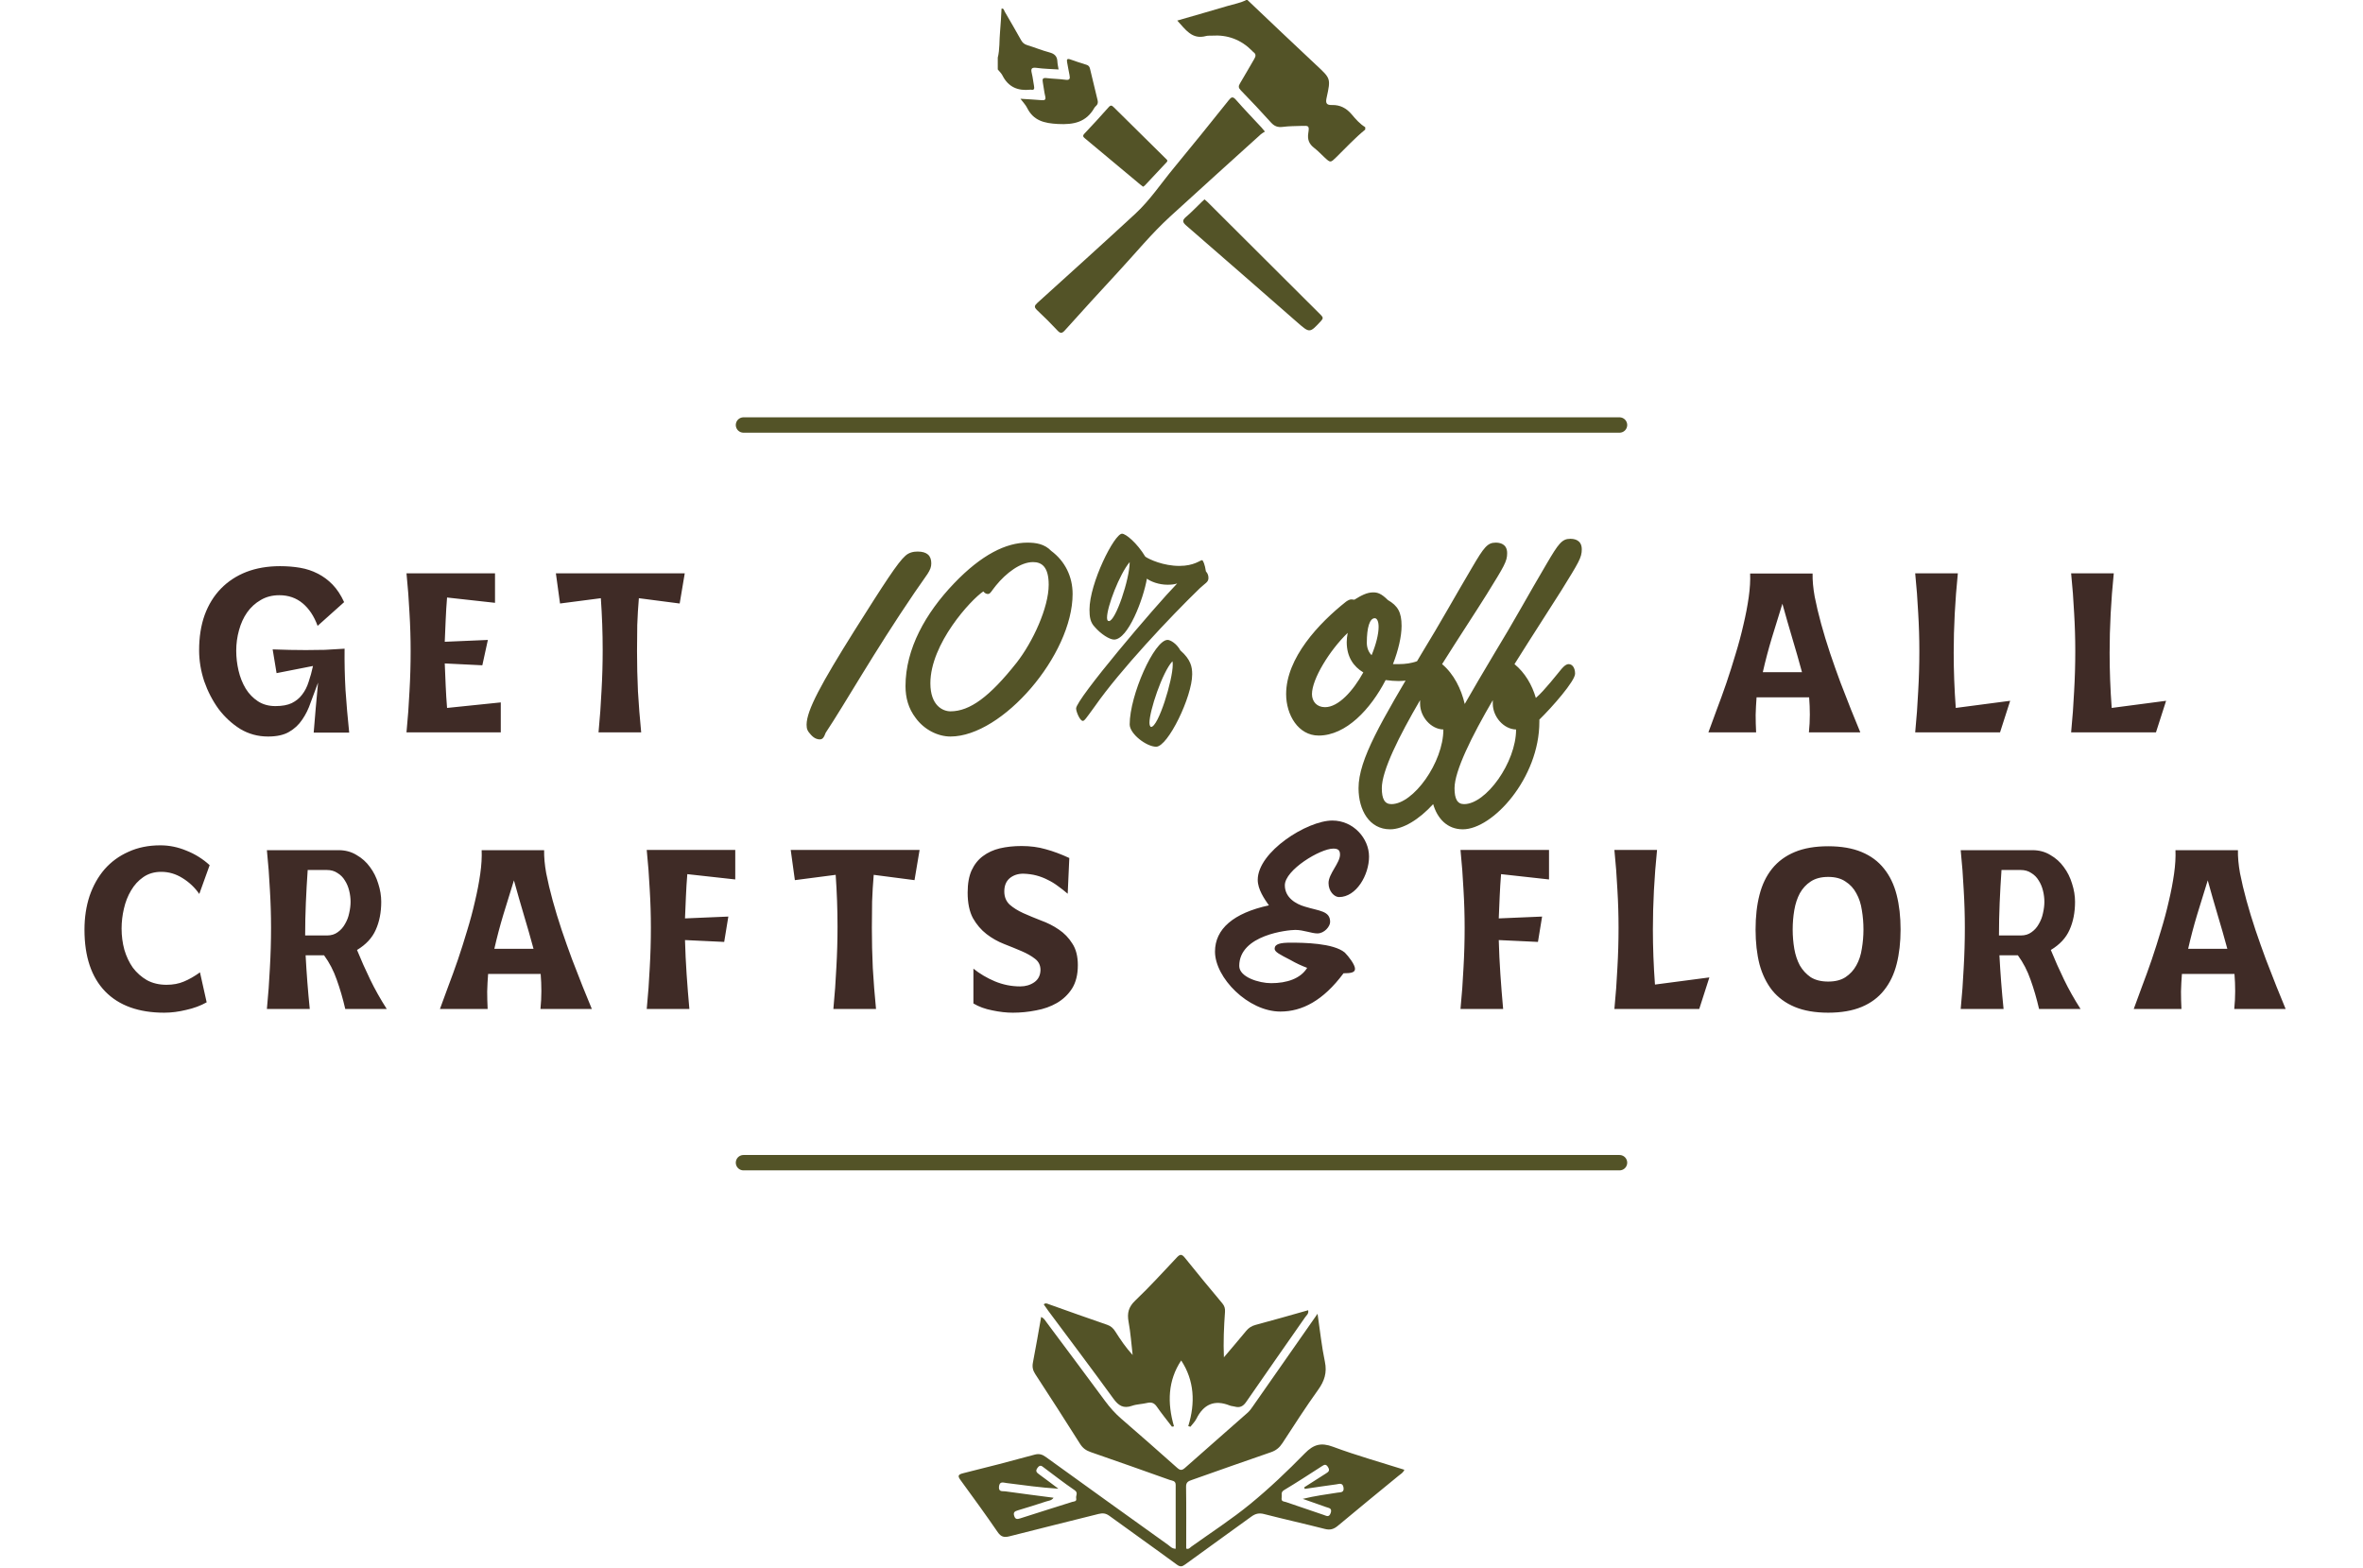 <svg width="615" height="408" viewBox="0 0 615 408" fill="none" xmlns="http://www.w3.org/2000/svg">
<path d="M355.325 33.724C352.632 35.909 350.296 38.456 347.827 40.872C346.27 42.396 346.283 42.409 344.732 40.977C343.835 40.146 342.996 39.242 342.026 38.496C340.726 37.493 340.238 36.344 340.495 34.675C340.792 32.721 340.667 32.695 338.753 32.767C337.123 32.827 335.479 32.813 333.863 33.025C332.569 33.19 331.678 32.873 330.794 31.89C328.24 29.045 325.606 26.26 322.94 23.515C322.326 22.881 322.26 22.459 322.722 21.706C324.003 19.621 325.164 17.463 326.425 15.364C326.86 14.638 326.946 14.07 326.194 13.543C326.068 13.457 325.976 13.331 325.87 13.219C322.984 10.315 319.497 9.002 315.41 9.279C314.902 9.312 314.367 9.246 313.885 9.378C310.19 10.375 308.54 7.656 306.395 5.352C310.916 4.046 315.258 2.811 319.587 1.525C321.191 1.043 322.854 0.772 324.359 0C324.458 0 324.564 0 324.663 0C330.622 5.643 336.542 11.318 342.541 16.908C346.303 20.419 346.382 20.373 345.28 25.382C344.996 26.669 345.062 27.389 346.653 27.336C348.751 27.27 350.408 28.128 351.8 29.778C352.83 30.999 353.906 32.246 355.318 33.104V33.718L355.325 33.724Z" fill="#535327"/>
<path d="M259.676 15.021C260.23 12.83 260.059 10.579 260.27 8.355C260.468 6.323 260.54 4.283 260.666 2.238C261.286 2.152 261.306 2.7 261.477 3.003C262.923 5.471 264.348 7.946 265.747 10.441C266.117 11.107 266.579 11.51 267.331 11.741C269.278 12.335 271.172 13.12 273.139 13.642C274.452 13.992 275.139 14.638 275.198 16.004C275.225 16.651 275.383 17.298 275.508 18.077C273.555 17.951 271.667 17.925 269.813 17.668C268.46 17.483 268.242 17.885 268.539 19.087C268.81 20.169 268.909 21.297 269.12 22.399C269.245 23.086 269.166 23.528 268.315 23.343C268.269 23.33 268.209 23.33 268.163 23.343C264.929 23.7 262.428 22.67 260.903 19.641C260.613 19.06 260.092 18.598 259.682 18.077C259.682 17.054 259.682 16.031 259.682 15.008L259.676 15.021Z" fill="#535327"/>
<path d="M329.197 34.259C328.814 34.509 328.438 34.688 328.141 34.958C320.267 42.079 312.387 49.187 304.553 56.348C299.65 60.829 295.459 65.996 290.945 70.854C286.292 75.863 281.699 80.931 277.119 86.013C276.393 86.818 275.957 86.818 275.218 86.026C273.509 84.205 271.74 82.423 269.912 80.72C269.087 79.955 269.212 79.539 269.984 78.839C278.498 71.138 287.025 63.442 295.459 55.655C299.294 52.111 302.184 47.722 305.504 43.716C310.322 37.895 315.054 32.008 319.772 26.108C320.472 25.23 320.841 25.032 321.68 25.989C323.831 28.444 326.101 30.794 328.325 33.189C328.563 33.44 328.768 33.724 329.216 34.259H329.197Z" fill="#535327"/>
<path d="M313.489 51.894C313.733 52.105 313.978 52.283 314.195 52.501C324.068 62.347 333.935 72.201 343.821 82.034C344.382 82.595 344.382 82.925 343.835 83.513C340.865 86.727 340.884 86.74 337.651 83.915C328.042 75.514 318.439 67.106 308.79 58.751C307.781 57.879 307.589 57.378 308.685 56.447C310.123 55.233 311.417 53.847 312.783 52.534C313.001 52.322 313.232 52.124 313.483 51.894H313.489Z" fill="#535327"/>
<path d="M297.505 48.6C297.228 48.382 296.977 48.204 296.746 48.013C291.968 44.026 287.203 40.034 282.418 36.054C281.93 35.645 281.659 35.381 282.253 34.761C284.398 32.51 286.49 30.207 288.556 27.884C289.084 27.29 289.381 27.428 289.869 27.91C294.357 32.365 298.865 36.8 303.366 41.242C303.649 41.525 304.059 41.763 303.623 42.231C301.742 44.238 299.861 46.251 297.974 48.257C297.842 48.395 297.663 48.481 297.492 48.607L297.505 48.6Z" fill="#535327"/>
<path d="M265.589 25.706C267.642 25.838 269.344 25.93 271.047 26.069C271.872 26.135 272.268 26.023 272.024 25.026C271.733 23.845 271.641 22.611 271.403 21.416C271.232 20.545 271.41 20.202 272.387 20.327C274.004 20.525 275.647 20.525 277.257 20.756C278.419 20.928 278.557 20.486 278.353 19.529C278.115 18.433 277.95 17.324 277.732 16.229C277.581 15.463 277.732 15.166 278.577 15.47C279.963 15.971 281.362 16.433 282.775 16.862C283.342 17.034 283.573 17.377 283.699 17.925C284.339 20.651 284.999 23.37 285.665 26.089C285.797 26.63 285.738 27.092 285.335 27.494C285.157 27.673 284.946 27.844 284.827 28.062C282.702 31.83 279.455 32.484 275.35 32.273C271.773 32.081 268.968 31.428 267.292 28.029C266.922 27.283 266.302 26.663 265.589 25.712V25.706Z" fill="#535327"/>
<path d="M193.5 110.619H421.5" stroke="#535327" stroke-width="4" stroke-linecap="round"/>
<path d="M70.962 169.019C74.042 169.139 76.922 169.199 79.602 169.199C81.242 169.199 82.882 169.179 84.522 169.139C86.162 169.059 87.882 168.959 89.682 168.839C89.642 172.439 89.722 176.019 89.922 179.579C90.162 183.139 90.482 186.839 90.882 190.679H81.642C81.842 188.519 82.022 186.359 82.182 184.199C82.382 181.999 82.582 179.819 82.782 177.659C82.102 179.419 81.462 181.139 80.862 182.819C80.302 184.499 79.562 185.999 78.642 187.319C77.762 188.639 76.622 189.699 75.222 190.499C73.862 191.299 72.042 191.699 69.762 191.699C67.122 191.699 64.702 191.039 62.502 189.719C60.342 188.359 58.462 186.619 56.862 184.499C55.302 182.339 54.062 179.939 53.142 177.299C52.262 174.619 51.822 171.939 51.822 169.259C51.822 165.819 52.302 162.759 53.262 160.079C54.262 157.359 55.682 155.059 57.522 153.179C59.362 151.299 61.562 149.859 64.122 148.859C66.722 147.859 69.642 147.359 72.882 147.359C74.722 147.359 76.462 147.499 78.102 147.779C79.742 148.059 81.262 148.559 82.662 149.279C84.102 149.999 85.402 150.959 86.562 152.159C87.722 153.359 88.722 154.879 89.562 156.719L82.662 162.899C81.742 160.379 80.442 158.419 78.762 157.019C77.082 155.619 75.062 154.919 72.702 154.919C70.862 154.919 69.242 155.339 67.842 156.179C66.442 156.979 65.262 158.059 64.302 159.419C63.382 160.739 62.682 162.279 62.202 164.039C61.722 165.759 61.482 167.539 61.482 169.379C61.482 171.099 61.682 172.819 62.082 174.539C62.482 176.259 63.102 177.819 63.942 179.219C64.782 180.579 65.842 181.679 67.122 182.519C68.402 183.359 69.922 183.779 71.682 183.779C73.442 183.779 74.862 183.519 75.942 182.999C77.062 182.439 77.962 181.699 78.642 180.779C79.362 179.859 79.922 178.759 80.322 177.479C80.762 176.199 81.142 174.819 81.462 173.339L71.982 175.199L70.962 169.019ZM130.334 182.819V190.619H105.794C106.154 186.939 106.414 183.379 106.574 179.939C106.774 176.459 106.874 172.979 106.874 169.499C106.874 166.179 106.774 162.859 106.574 159.539C106.414 156.219 106.154 152.779 105.794 149.219H128.834V156.899L116.354 155.519C116.194 157.479 116.074 159.419 115.994 161.339C115.914 163.219 115.834 165.119 115.754 167.039L126.974 166.559L125.534 173.159L115.754 172.679C115.834 174.599 115.914 176.519 115.994 178.439C116.074 180.359 116.194 182.299 116.354 184.259L130.334 182.819ZM155.775 190.619C156.135 186.859 156.395 183.239 156.555 179.759C156.755 176.239 156.855 172.719 156.855 169.199C156.855 166.919 156.815 164.679 156.735 162.479C156.655 160.239 156.535 157.979 156.375 155.699L145.755 157.079L144.675 149.219H178.215L176.895 157.079L166.275 155.699C166.075 158.059 165.935 160.379 165.855 162.659C165.815 164.939 165.795 167.219 165.795 169.499C165.795 172.979 165.875 176.459 166.035 179.939C166.235 183.379 166.515 186.939 166.875 190.619H155.775ZM444.631 190.619C445.271 188.899 445.991 186.939 446.791 184.739C447.631 182.539 448.471 180.219 449.311 177.779C450.151 175.299 450.951 172.779 451.711 170.219C452.511 167.619 453.191 165.079 453.751 162.599C454.351 160.079 454.811 157.679 455.131 155.399C455.451 153.119 455.571 151.079 455.491 149.279H471.751C471.711 151.039 471.891 153.039 472.291 155.279C472.731 157.519 473.291 159.879 473.971 162.359C474.651 164.839 475.431 167.399 476.311 170.039C477.191 172.639 478.091 175.179 479.011 177.659C479.971 180.139 480.891 182.499 481.771 184.739C482.691 186.939 483.491 188.899 484.171 190.619H470.791C470.871 189.819 470.931 189.039 470.971 188.279C471.011 187.519 471.031 186.759 471.031 185.999C471.031 184.479 470.971 182.979 470.851 181.499H457.171C457.051 183.019 456.971 184.539 456.931 186.059C456.931 187.539 456.971 189.059 457.051 190.619H444.631ZM468.991 174.959C468.191 171.999 467.351 169.059 466.471 166.139C465.591 163.179 464.731 160.179 463.891 157.139C462.971 160.179 462.051 163.159 461.131 166.079C460.251 168.999 459.471 171.959 458.791 174.959H468.991ZM498.454 190.619C498.814 186.939 499.074 183.379 499.234 179.939C499.434 176.459 499.534 172.979 499.534 169.499C499.534 166.179 499.434 162.859 499.234 159.539C499.074 156.219 498.814 152.779 498.454 149.219H509.554C508.834 156.339 508.474 163.239 508.474 169.919C508.474 174.599 508.654 179.379 509.014 184.259L523.174 182.399L520.534 190.619H498.454ZM539.036 190.619C539.396 186.939 539.656 183.379 539.816 179.939C540.016 176.459 540.116 172.979 540.116 169.499C540.116 166.179 540.016 162.859 539.816 159.539C539.656 156.219 539.396 152.779 539.036 149.219H550.136C549.416 156.339 549.056 163.239 549.056 169.919C549.056 174.599 549.236 179.379 549.596 184.259L563.756 182.399L561.116 190.619H539.036Z" fill="#3F2B26"/>
<path d="M213.328 192.445C212.83 192.445 212 192.279 211.087 191.283C210.174 190.287 209.925 189.789 209.925 188.627C209.925 184.892 213.743 177.92 222.375 164.142C230.177 151.775 233.663 146.38 235.655 144.637C236.568 143.807 237.73 143.558 238.809 143.558C241.299 143.558 242.378 144.637 242.378 146.629C242.378 148.538 241.216 149.534 238.062 154.182C227.438 169.786 219.885 183.232 214.905 190.702C214.407 192.03 214.075 192.445 213.328 192.445ZM273.599 143.392C277.168 146.048 279.16 150.032 279.16 154.597C279.16 170.45 260.9 191.698 247.371 191.698C244.134 191.698 240.565 189.955 238.324 186.884C236.415 184.394 235.668 181.572 235.668 178.584C235.668 168.873 240.897 159.577 248.284 151.858C255.505 144.305 261.896 141.234 267.374 141.234C269.615 141.234 271.856 141.566 273.599 143.392ZM255.92 153.933C252.683 156.091 242.142 167.545 242.142 177.837C242.142 183.73 245.462 185.141 247.371 185.141C252.434 185.141 257.58 181.323 264.552 172.525C268.785 167.13 272.935 158.166 272.935 152.19C272.935 147.625 271.192 146.297 268.868 146.297C265.548 146.297 261.813 149.202 259.24 152.356C258.078 153.767 257.746 154.597 257.165 154.597C256.75 154.597 256.418 154.514 255.92 153.933ZM307.21 169.288C309.949 171.695 310.281 173.604 310.281 175.513C310.281 181.323 303.973 194.354 300.902 194.354C298.412 194.354 294.013 191.034 294.013 188.544C294.013 180.991 300.404 166.549 303.89 166.549C304.554 166.549 306.214 167.462 307.21 169.288ZM305.135 172.11C302.479 175.015 299.159 185.058 299.159 188.129C299.159 188.793 299.408 189.208 299.574 189.208C301.483 189.208 305.218 177.007 305.218 173.023C305.218 172.691 305.218 172.359 305.135 172.11ZM313.85 148.704C314.348 149.285 314.514 149.783 314.514 150.447C314.514 151.526 313.684 151.775 312.273 153.103C304.471 160.656 291.523 174.434 284.966 183.813C282.559 187.133 282.227 187.631 281.812 187.631C281.065 187.631 280.069 185.224 280.069 184.394C280.069 181.987 300.57 157.834 306.38 151.858C305.716 152.107 304.803 152.19 303.89 152.19C301.566 152.19 299.491 151.36 298.495 150.613C297.582 155.925 293.598 166.466 289.946 166.466C288.784 166.466 286.543 165.055 284.966 163.229C283.721 161.984 283.555 160.49 283.555 158.664C283.555 151.775 290.029 138.91 292.021 138.91C293.017 138.91 295.922 141.317 298.08 144.886C299.159 145.633 302.811 147.293 306.961 147.293C310.779 147.293 312.356 145.799 312.854 145.799C313.103 145.799 313.601 146.961 313.85 148.704ZM294.013 146.297C291.357 149.451 288.12 157.917 288.12 160.739C288.12 161.403 288.286 161.652 288.618 161.652C290.361 161.652 294.013 150.696 294.013 146.297ZM362.537 172.857H364.031C371.418 172.857 372.995 168.541 373.908 168.541C374.572 168.541 375.651 169.952 375.651 170.865C375.651 172.608 370.671 177.256 364.031 177.256C363.035 177.256 361.873 177.173 360.628 177.007C356.727 184.56 350.336 191.449 343.198 191.449C337.886 191.449 334.732 186.054 334.732 180.659C334.732 171.28 343.198 162.233 350.336 156.589C350.834 156.257 351.249 156.008 351.747 156.008C351.913 156.008 352.328 156.091 352.494 156.091C354.237 155.012 355.731 154.182 357.391 154.182C358.47 154.182 359.466 154.431 361.209 156.174C363.782 157.668 364.778 159.328 364.778 162.897C364.778 165.636 363.948 169.205 362.537 172.857ZM354.818 175.015C352.328 173.521 350.502 171.031 350.502 167.13C350.502 166.466 350.585 165.553 350.751 164.723C346.02 169.288 341.455 176.758 341.455 180.659C341.455 182.568 342.7 184.062 344.858 184.062C348.344 184.062 352.162 179.829 354.818 175.015ZM356.976 170.533C358.138 167.711 358.802 165.055 358.802 163.146C358.802 161.569 358.304 160.905 357.806 160.905C356.478 160.905 355.731 163.312 355.731 167.296C355.731 168.541 356.146 169.703 356.976 170.533ZM400.638 187.299V187.88C400.638 202.488 388.52 215.851 380.718 215.851C376.651 215.851 374.078 213.029 372.999 209.294C369.347 213.278 365.197 215.851 361.794 215.851C356.399 215.851 353.577 210.871 353.577 205.144C353.577 197.674 359.47 187.797 369.928 170.201C375.157 161.652 378.311 155.842 383.125 147.708C386.196 142.479 387.109 141.234 389.267 141.234C390.263 141.234 392.255 141.483 392.255 143.973C392.255 146.131 391.508 147.293 386.943 154.68C384.204 159.079 379.805 165.719 375.323 172.857C378.394 175.43 380.303 179.331 381.216 183.232C383.374 179.414 385.947 175.098 388.852 170.201C394.081 161.652 397.733 154.846 402.547 146.712C405.618 141.483 406.531 140.238 408.689 140.238C409.685 140.238 411.677 140.487 411.677 142.977C411.677 145.135 410.93 146.297 406.365 153.684C403.543 158.166 398.895 165.304 394.164 172.857C396.903 175.098 398.729 178.252 399.725 181.655C400.97 180.576 402.132 179.248 403.543 177.588C406.116 174.6 407.029 172.857 408.274 172.857C409.187 172.857 409.934 173.77 409.934 175.347C409.934 177.256 403.958 184.062 400.638 187.299ZM369.596 183.149V182.236C364.118 191.615 359.636 200.579 359.636 205.144C359.636 207.966 360.383 209.294 362.126 209.294C367.853 209.294 375.655 198.421 375.655 189.872C372.418 189.789 369.596 186.552 369.596 183.149ZM388.52 183.149V182.236C383.042 191.615 378.56 200.662 378.56 205.144C378.56 207.966 379.307 209.294 381.05 209.294C386.777 209.294 394.579 198.421 394.579 189.872C391.342 189.789 388.52 186.552 388.52 183.149Z" fill="#535327"/>
<path d="M53.786 260.879C52.226 261.759 50.446 262.419 48.446 262.859C46.486 263.339 44.586 263.579 42.746 263.579C36.106 263.579 30.986 261.739 27.386 258.059C23.786 254.339 21.986 248.979 21.986 241.979C21.986 238.819 22.426 235.899 23.306 233.219C24.226 230.539 25.526 228.219 27.206 226.259C28.926 224.299 31.006 222.779 33.446 221.699C35.886 220.579 38.646 220.019 41.726 220.019C44.046 220.019 46.306 220.479 48.506 221.399C50.746 222.279 52.766 223.539 54.566 225.179L51.866 232.679C50.706 230.999 49.246 229.619 47.486 228.539C45.766 227.459 43.926 226.919 41.966 226.919C40.166 226.919 38.606 227.379 37.286 228.299C36.006 229.179 34.946 230.339 34.106 231.779C33.266 233.179 32.646 234.759 32.246 236.519C31.846 238.239 31.646 239.959 31.646 241.679C31.646 243.599 31.886 245.439 32.366 247.199C32.886 248.959 33.626 250.519 34.586 251.879C35.586 253.199 36.806 254.279 38.246 255.119C39.726 255.919 41.426 256.319 43.346 256.319C45.026 256.319 46.526 256.039 47.846 255.479C49.206 254.919 50.606 254.119 52.046 253.079L53.786 260.879ZM69.461 262.619C69.821 258.939 70.081 255.379 70.241 251.939C70.441 248.459 70.541 244.979 70.541 241.499C70.541 238.179 70.441 234.859 70.241 231.539C70.081 228.219 69.821 224.799 69.461 221.279H88.121C89.881 221.279 91.441 221.699 92.801 222.539C94.201 223.339 95.361 224.379 96.281 225.659C97.241 226.939 97.961 228.379 98.441 229.979C98.961 231.579 99.221 233.159 99.221 234.719C99.221 237.479 98.741 239.919 97.781 242.039C96.861 244.119 95.241 245.859 92.921 247.259C93.961 249.819 95.101 252.379 96.341 254.939C97.581 257.499 99.021 260.059 100.661 262.619H89.861C89.221 259.859 88.481 257.319 87.641 254.999C86.841 252.679 85.741 250.559 84.341 248.639H79.541C79.781 253.239 80.141 257.899 80.621 262.619H69.461ZM85.121 243.479C86.201 243.479 87.121 243.199 87.881 242.639C88.681 242.079 89.321 241.359 89.801 240.479C90.321 239.599 90.681 238.659 90.881 237.659C91.121 236.619 91.241 235.639 91.241 234.719C91.241 233.759 91.121 232.799 90.881 231.839C90.641 230.839 90.261 229.939 89.741 229.139C89.261 228.339 88.621 227.699 87.821 227.219C87.061 226.699 86.141 226.439 85.061 226.439H80.081C79.881 229.319 79.721 232.179 79.601 235.019C79.481 237.819 79.421 240.639 79.421 243.479H85.121ZM114.497 262.619C115.137 260.899 115.857 258.939 116.657 256.739C117.497 254.539 118.337 252.219 119.177 249.779C120.017 247.299 120.817 244.779 121.577 242.219C122.377 239.619 123.057 237.079 123.617 234.599C124.217 232.079 124.677 229.679 124.997 227.399C125.317 225.119 125.437 223.079 125.357 221.279H141.617C141.577 223.039 141.757 225.039 142.157 227.279C142.597 229.519 143.157 231.879 143.837 234.359C144.517 236.839 145.297 239.399 146.177 242.039C147.057 244.639 147.957 247.179 148.877 249.659C149.837 252.139 150.757 254.499 151.637 256.739C152.557 258.939 153.357 260.899 154.037 262.619H140.657C140.737 261.819 140.797 261.039 140.837 260.279C140.877 259.519 140.897 258.759 140.897 257.999C140.897 256.479 140.837 254.979 140.717 253.499H127.037C126.917 255.019 126.837 256.539 126.797 258.059C126.797 259.539 126.837 261.059 126.917 262.619H114.497ZM138.857 246.959C138.057 243.999 137.217 241.059 136.337 238.139C135.457 235.179 134.597 232.179 133.757 229.139C132.837 232.179 131.917 235.159 130.997 238.079C130.117 240.999 129.337 243.959 128.657 246.959H138.857ZM168.32 262.619C168.68 258.939 168.94 255.379 169.1 251.939C169.3 248.459 169.4 244.979 169.4 241.499C169.4 238.179 169.3 234.859 169.1 231.539C168.94 228.219 168.68 224.779 168.32 221.219H191.36V228.899L178.88 227.519C178.72 229.479 178.6 231.419 178.52 233.339C178.44 235.219 178.36 237.119 178.28 239.039L189.56 238.559L188.48 245.159L178.28 244.679C178.36 247.639 178.5 250.599 178.7 253.559C178.9 256.519 179.14 259.539 179.42 262.619H168.32ZM216.895 262.619C217.255 258.859 217.515 255.239 217.675 251.759C217.875 248.239 217.975 244.719 217.975 241.199C217.975 238.919 217.935 236.679 217.855 234.479C217.775 232.239 217.655 229.979 217.495 227.699L206.875 229.079L205.795 221.219H239.335L238.015 229.079L227.395 227.699C227.195 230.059 227.055 232.379 226.975 234.659C226.935 236.939 226.915 239.219 226.915 241.499C226.915 244.979 226.995 248.459 227.155 251.939C227.355 255.379 227.635 258.939 227.995 262.619H216.895ZM253.342 252.119C254.982 253.439 256.842 254.539 258.922 255.419C261.042 256.299 263.242 256.739 265.522 256.739C266.922 256.739 268.142 256.379 269.182 255.659C270.222 254.939 270.762 253.879 270.802 252.479C270.802 251.239 270.322 250.259 269.362 249.539C268.442 248.819 267.282 248.159 265.882 247.559C264.482 246.959 262.962 246.339 261.322 245.699C259.682 245.059 258.162 244.199 256.762 243.119C255.362 242.039 254.182 240.659 253.222 238.979C252.302 237.259 251.842 235.039 251.842 232.319C251.842 229.999 252.182 228.079 252.862 226.559C253.582 224.999 254.562 223.759 255.802 222.839C257.082 221.879 258.562 221.199 260.242 220.799C261.962 220.399 263.842 220.199 265.882 220.199C268.162 220.199 270.262 220.479 272.182 221.039C274.102 221.559 276.142 222.319 278.302 223.319L277.882 232.619C277.042 231.899 276.202 231.239 275.362 230.639C274.522 229.999 273.642 229.459 272.722 229.019C271.802 228.539 270.822 228.159 269.782 227.879C268.742 227.599 267.582 227.439 266.302 227.399C264.902 227.399 263.722 227.799 262.762 228.599C261.842 229.399 261.382 230.539 261.382 232.019C261.382 233.419 261.842 234.559 262.762 235.439C263.722 236.279 264.902 237.019 266.302 237.659C267.742 238.299 269.282 238.939 270.922 239.579C272.602 240.179 274.142 240.959 275.542 241.919C276.982 242.879 278.162 244.099 279.082 245.579C280.042 247.019 280.522 248.899 280.522 251.219C280.522 253.659 280.022 255.679 279.022 257.279C278.022 258.839 276.702 260.099 275.062 261.059C273.462 261.979 271.662 262.619 269.662 262.979C267.662 263.379 265.642 263.579 263.602 263.579C261.922 263.579 260.142 263.379 258.262 262.979C256.382 262.619 254.742 262.019 253.342 261.179V252.119ZM349.668 253.323C344.356 260.461 338.878 263.283 333.234 263.283C324.851 263.283 316.219 254.485 316.219 247.679C316.219 241.786 321.033 237.636 330.246 235.644C329.084 233.984 327.341 231.494 327.341 229.004C327.341 221.7 340.206 213.566 346.763 213.566C352.241 213.566 356.308 218.214 356.308 222.945C356.308 227.759 352.988 233.486 348.506 233.486C347.261 233.486 345.767 231.992 345.767 229.834C345.767 227.427 348.755 224.605 348.755 222.447C348.755 221.368 348.34 220.87 347.012 220.87C343.609 220.87 334.396 226.431 334.396 230.415C334.396 233.652 337.301 235.312 339.625 235.976C343.36 237.138 346.182 237.055 346.182 239.96C346.182 241.122 344.688 242.948 342.862 242.948C341.368 242.948 339.21 242.035 337.135 242.035C335.309 242.035 322.527 243.28 322.527 251.414C322.527 254.319 327.673 255.896 330.827 255.896C334.894 255.896 338.463 254.734 340.206 251.912C338.878 251.414 337.384 250.75 335.807 249.837C333.068 248.426 331.74 247.762 331.74 246.932C331.74 245.687 333.234 245.355 335.89 245.355C339.21 245.355 347.012 245.438 350 247.928C350.996 248.924 352.656 251.082 352.656 252.161C352.656 253.074 351.743 253.323 349.668 253.323ZM380.111 262.619C380.471 258.939 380.731 255.379 380.891 251.939C381.091 248.459 381.191 244.979 381.191 241.499C381.191 238.179 381.091 234.859 380.891 231.539C380.731 228.219 380.471 224.779 380.111 221.219H403.151V228.899L390.671 227.519C390.511 229.479 390.391 231.419 390.311 233.339C390.231 235.219 390.151 237.119 390.071 239.039L401.351 238.559L400.271 245.159L390.071 244.679C390.151 247.639 390.291 250.599 390.491 253.559C390.691 256.519 390.931 259.539 391.211 262.619H380.111ZM420.166 262.619C420.526 258.939 420.786 255.379 420.946 251.939C421.146 248.459 421.246 244.979 421.246 241.499C421.246 238.179 421.146 234.859 420.946 231.539C420.786 228.219 420.526 224.779 420.166 221.219H431.266C430.546 228.339 430.186 235.239 430.186 241.919C430.186 246.599 430.366 251.379 430.726 256.259L444.886 254.399L442.246 262.619H420.166ZM475.809 263.579C472.409 263.579 469.509 263.079 467.109 262.079C464.709 261.079 462.749 259.639 461.229 257.759C459.749 255.879 458.649 253.619 457.929 250.979C457.249 248.299 456.909 245.279 456.909 241.919C456.909 238.559 457.249 235.559 457.929 232.919C458.609 230.239 459.709 227.959 461.229 226.079C462.749 224.199 464.709 222.759 467.109 221.759C469.509 220.759 472.409 220.259 475.809 220.259C479.209 220.259 482.109 220.759 484.509 221.759C486.909 222.759 488.849 224.199 490.329 226.079C491.849 227.959 492.949 230.239 493.629 232.919C494.309 235.599 494.649 238.599 494.649 241.919C494.649 245.239 494.309 248.239 493.629 250.919C492.949 253.599 491.849 255.879 490.329 257.759C488.849 259.639 486.909 261.079 484.509 262.079C482.109 263.079 479.209 263.579 475.809 263.579ZM466.569 241.919C466.569 243.639 466.709 245.319 466.989 246.959C467.269 248.559 467.749 249.999 468.429 251.279C469.149 252.519 470.089 253.539 471.249 254.339C472.449 255.099 473.969 255.479 475.809 255.479C477.649 255.479 479.149 255.099 480.309 254.339C481.509 253.539 482.449 252.519 483.129 251.279C483.849 249.999 484.329 248.539 484.569 246.899C484.849 245.259 484.989 243.599 484.989 241.919C484.989 240.199 484.849 238.519 484.569 236.879C484.329 235.239 483.849 233.779 483.129 232.499C482.449 231.219 481.509 230.199 480.309 229.439C479.149 228.639 477.649 228.239 475.809 228.239C473.969 228.239 472.449 228.639 471.249 229.439C470.089 230.199 469.149 231.219 468.429 232.499C467.749 233.779 467.269 235.239 466.989 236.879C466.709 238.519 466.569 240.199 466.569 241.919ZM510.295 262.619C510.655 258.939 510.915 255.379 511.075 251.939C511.275 248.459 511.375 244.979 511.375 241.499C511.375 238.179 511.275 234.859 511.075 231.539C510.915 228.219 510.655 224.799 510.295 221.279H528.955C530.715 221.279 532.275 221.699 533.635 222.539C535.035 223.339 536.195 224.379 537.115 225.659C538.075 226.939 538.795 228.379 539.275 229.979C539.795 231.579 540.055 233.159 540.055 234.719C540.055 237.479 539.575 239.919 538.615 242.039C537.695 244.119 536.075 245.859 533.755 247.259C534.795 249.819 535.935 252.379 537.175 254.939C538.415 257.499 539.855 260.059 541.495 262.619H530.695C530.055 259.859 529.315 257.319 528.475 254.999C527.675 252.679 526.575 250.559 525.175 248.639H520.375C520.615 253.239 520.975 257.899 521.455 262.619H510.295ZM525.955 243.479C527.035 243.479 527.955 243.199 528.715 242.639C529.515 242.079 530.155 241.359 530.635 240.479C531.155 239.599 531.515 238.659 531.715 237.659C531.955 236.619 532.075 235.639 532.075 234.719C532.075 233.759 531.955 232.799 531.715 231.839C531.475 230.839 531.095 229.939 530.575 229.139C530.095 228.339 529.455 227.699 528.655 227.219C527.895 226.699 526.975 226.439 525.895 226.439H520.915C520.715 229.319 520.555 232.179 520.435 235.019C520.315 237.819 520.255 240.639 520.255 243.479H525.955ZM555.331 262.619C555.971 260.899 556.691 258.939 557.491 256.739C558.331 254.539 559.171 252.219 560.011 249.779C560.851 247.299 561.651 244.779 562.411 242.219C563.211 239.619 563.891 237.079 564.451 234.599C565.051 232.079 565.511 229.679 565.831 227.399C566.151 225.119 566.271 223.079 566.191 221.279H582.451C582.411 223.039 582.591 225.039 582.991 227.279C583.431 229.519 583.991 231.879 584.671 234.359C585.351 236.839 586.131 239.399 587.011 242.039C587.891 244.639 588.791 247.179 589.711 249.659C590.671 252.139 591.591 254.499 592.471 256.739C593.391 258.939 594.191 260.899 594.871 262.619H581.491C581.571 261.819 581.631 261.039 581.671 260.279C581.711 259.519 581.731 258.759 581.731 257.999C581.731 256.479 581.671 254.979 581.551 253.499H567.871C567.751 255.019 567.671 256.539 567.631 258.059C567.631 259.539 567.671 261.059 567.751 262.619H555.331ZM579.691 246.959C578.891 243.999 578.051 241.059 577.171 238.139C576.291 235.179 575.431 232.179 574.591 229.139C573.671 232.179 572.751 235.159 571.831 238.079C570.951 240.999 570.171 243.959 569.491 246.959H579.691Z" fill="#3F2B26"/>
<path d="M193.5 302.619H421.5" stroke="#535327" stroke-width="4" stroke-linecap="round"/>
<path d="M342.916 341.981C343.576 346.462 343.985 350.488 344.817 354.421C345.417 357.279 344.698 359.457 343.042 361.76C339.801 366.274 336.798 370.966 333.762 375.619C333.004 376.781 332.106 377.527 330.753 377.988C323.883 380.331 317.052 382.786 310.208 385.189C309.35 385.492 308.671 385.723 308.69 386.944C308.77 392.316 308.723 397.688 308.723 403.054C309.39 403.331 309.707 402.816 310.076 402.546C315.217 398.87 320.55 395.425 325.427 391.425C330.403 387.347 335.089 382.879 339.59 378.279C341.88 375.936 343.82 375.401 346.942 376.563C353.02 378.827 359.29 380.576 365.5 382.542C365.19 383.347 364.537 383.658 364.009 384.093C358.736 388.429 353.429 392.732 348.203 397.121C347.12 398.025 346.183 398.302 344.804 397.946C339.544 396.6 334.244 395.425 328.984 394.072C327.678 393.735 326.734 393.966 325.671 394.738C319.956 398.916 314.175 403.001 308.466 407.185C307.615 407.812 307.153 407.865 306.242 407.199C300.441 402.929 294.547 398.777 288.726 394.534C287.802 393.861 286.984 393.775 285.915 394.045C278.207 395.999 270.472 397.867 262.77 399.853C261.358 400.216 260.539 400.051 259.655 398.764C256.546 394.23 253.313 389.782 250.066 385.341C249.26 384.238 249.181 383.809 250.719 383.433C256.909 381.915 263.08 380.298 269.231 378.622C270.406 378.299 271.224 378.523 272.168 379.203C282.773 386.865 293.399 394.494 304.038 402.11C304.572 402.493 305.021 403.094 305.984 403.107C305.984 397.537 305.984 392 305.984 386.462C305.984 385.354 305.047 385.407 304.394 385.176C297.557 382.74 290.719 380.312 283.856 377.942C282.661 377.527 281.81 376.926 281.117 375.83C277.276 369.739 273.376 363.68 269.442 357.648C268.809 356.672 268.611 355.794 268.828 354.659C269.587 350.765 270.247 346.858 270.973 342.773C271.792 343.149 272.089 343.789 272.471 344.297C277.54 351.082 282.608 357.873 287.637 364.684C288.885 366.373 290.251 367.904 291.841 369.277C296.719 373.494 301.563 377.751 306.374 382.041C307.146 382.727 307.615 382.753 308.387 382.074C313.825 377.249 319.303 372.478 324.747 367.66C325.302 367.165 325.737 366.518 326.166 365.898C331.631 358.084 337.089 350.263 342.89 341.961L342.916 341.981ZM274.207 389.815C273.673 390.607 272.907 390.581 272.287 390.792C269.832 391.61 267.363 392.369 264.888 393.115C264.129 393.346 263.654 393.59 263.951 394.54C264.248 395.491 264.737 395.445 265.529 395.194C270.03 393.742 274.544 392.343 279.051 390.911C279.526 390.759 280.279 390.878 280.087 389.934C279.949 389.248 280.695 388.548 279.665 387.848C276.953 386 274.359 383.981 271.732 382.014C271.158 381.585 270.722 381.123 270.056 382.008C269.363 382.918 269.825 383.288 270.511 383.783C272.181 384.991 273.811 386.245 275.461 387.479C270.854 387.188 266.387 386.568 261.919 385.994C261.12 385.888 260.137 385.466 259.998 386.957C259.866 388.396 260.948 388.06 261.628 388.159C265.786 388.746 269.95 389.267 274.22 389.828L274.207 389.815ZM339.577 387.538L339.445 387.109C341.345 385.895 343.233 384.667 345.147 383.473C345.827 383.05 346.157 382.714 345.629 381.849C345.074 380.945 344.632 381.242 343.992 381.651C340.758 383.73 337.538 385.842 334.231 387.815C333.235 388.409 333.677 389.096 333.565 389.828C333.4 390.891 334.172 390.772 334.693 390.95C337.966 392.085 341.253 393.188 344.527 394.303C345.233 394.54 345.886 395.016 346.315 393.828C346.764 392.567 345.932 392.528 345.16 392.264C343.121 391.564 341.095 390.838 339.062 390.119C342.151 389.36 345.147 388.951 348.137 388.495C348.869 388.383 349.879 388.535 349.668 387.169C349.456 385.816 348.519 386.251 347.787 386.344C345.048 386.707 342.309 387.129 339.577 387.525V387.538Z" fill="#535327"/>
<path d="M309.258 371.198C311.139 365.12 310.842 359.312 307.423 354.098C303.958 359.299 303.767 365.146 305.542 371.244C305.364 371.271 305.186 371.304 305.014 371.33C303.694 369.601 302.309 367.905 301.074 366.116C300.388 365.12 299.642 364.889 298.52 365.159C297.233 365.47 295.854 365.463 294.62 365.899C292.369 366.691 291.089 365.846 289.763 364.018C284.199 356.342 278.484 348.779 272.828 341.176C272.419 340.629 272.036 340.054 271.646 339.493C272.161 339.058 272.557 339.315 272.953 339.454C278.009 341.249 283.051 343.07 288.126 344.8C289.109 345.136 289.723 345.69 290.251 346.529C291.591 348.641 292.983 350.713 294.785 352.68C294.448 349.782 294.25 346.865 293.722 344.001C293.313 341.764 293.722 340.167 295.458 338.51C299.207 334.94 302.698 331.099 306.249 327.324C307.06 326.459 307.529 326.301 308.367 327.357C311.561 331.356 314.841 335.289 318.121 339.223C318.682 339.896 318.887 340.549 318.821 341.447C318.544 345.327 318.365 349.215 318.537 353.273C320.471 350.99 322.424 348.726 324.318 346.416C324.992 345.598 325.744 345.116 326.787 344.839C331.347 343.625 335.874 342.318 340.468 341.024C340.659 341.942 340.045 342.325 339.722 342.787C334.601 350.152 329.427 357.484 324.345 364.876C323.526 366.064 322.668 366.466 321.349 366.103C320.926 365.984 320.458 365.984 320.055 365.819C316.049 364.216 313.244 365.516 311.37 369.291C310.994 370.05 310.34 370.67 309.819 371.35L309.258 371.185V371.198Z" fill="#535327"/>
</svg>
